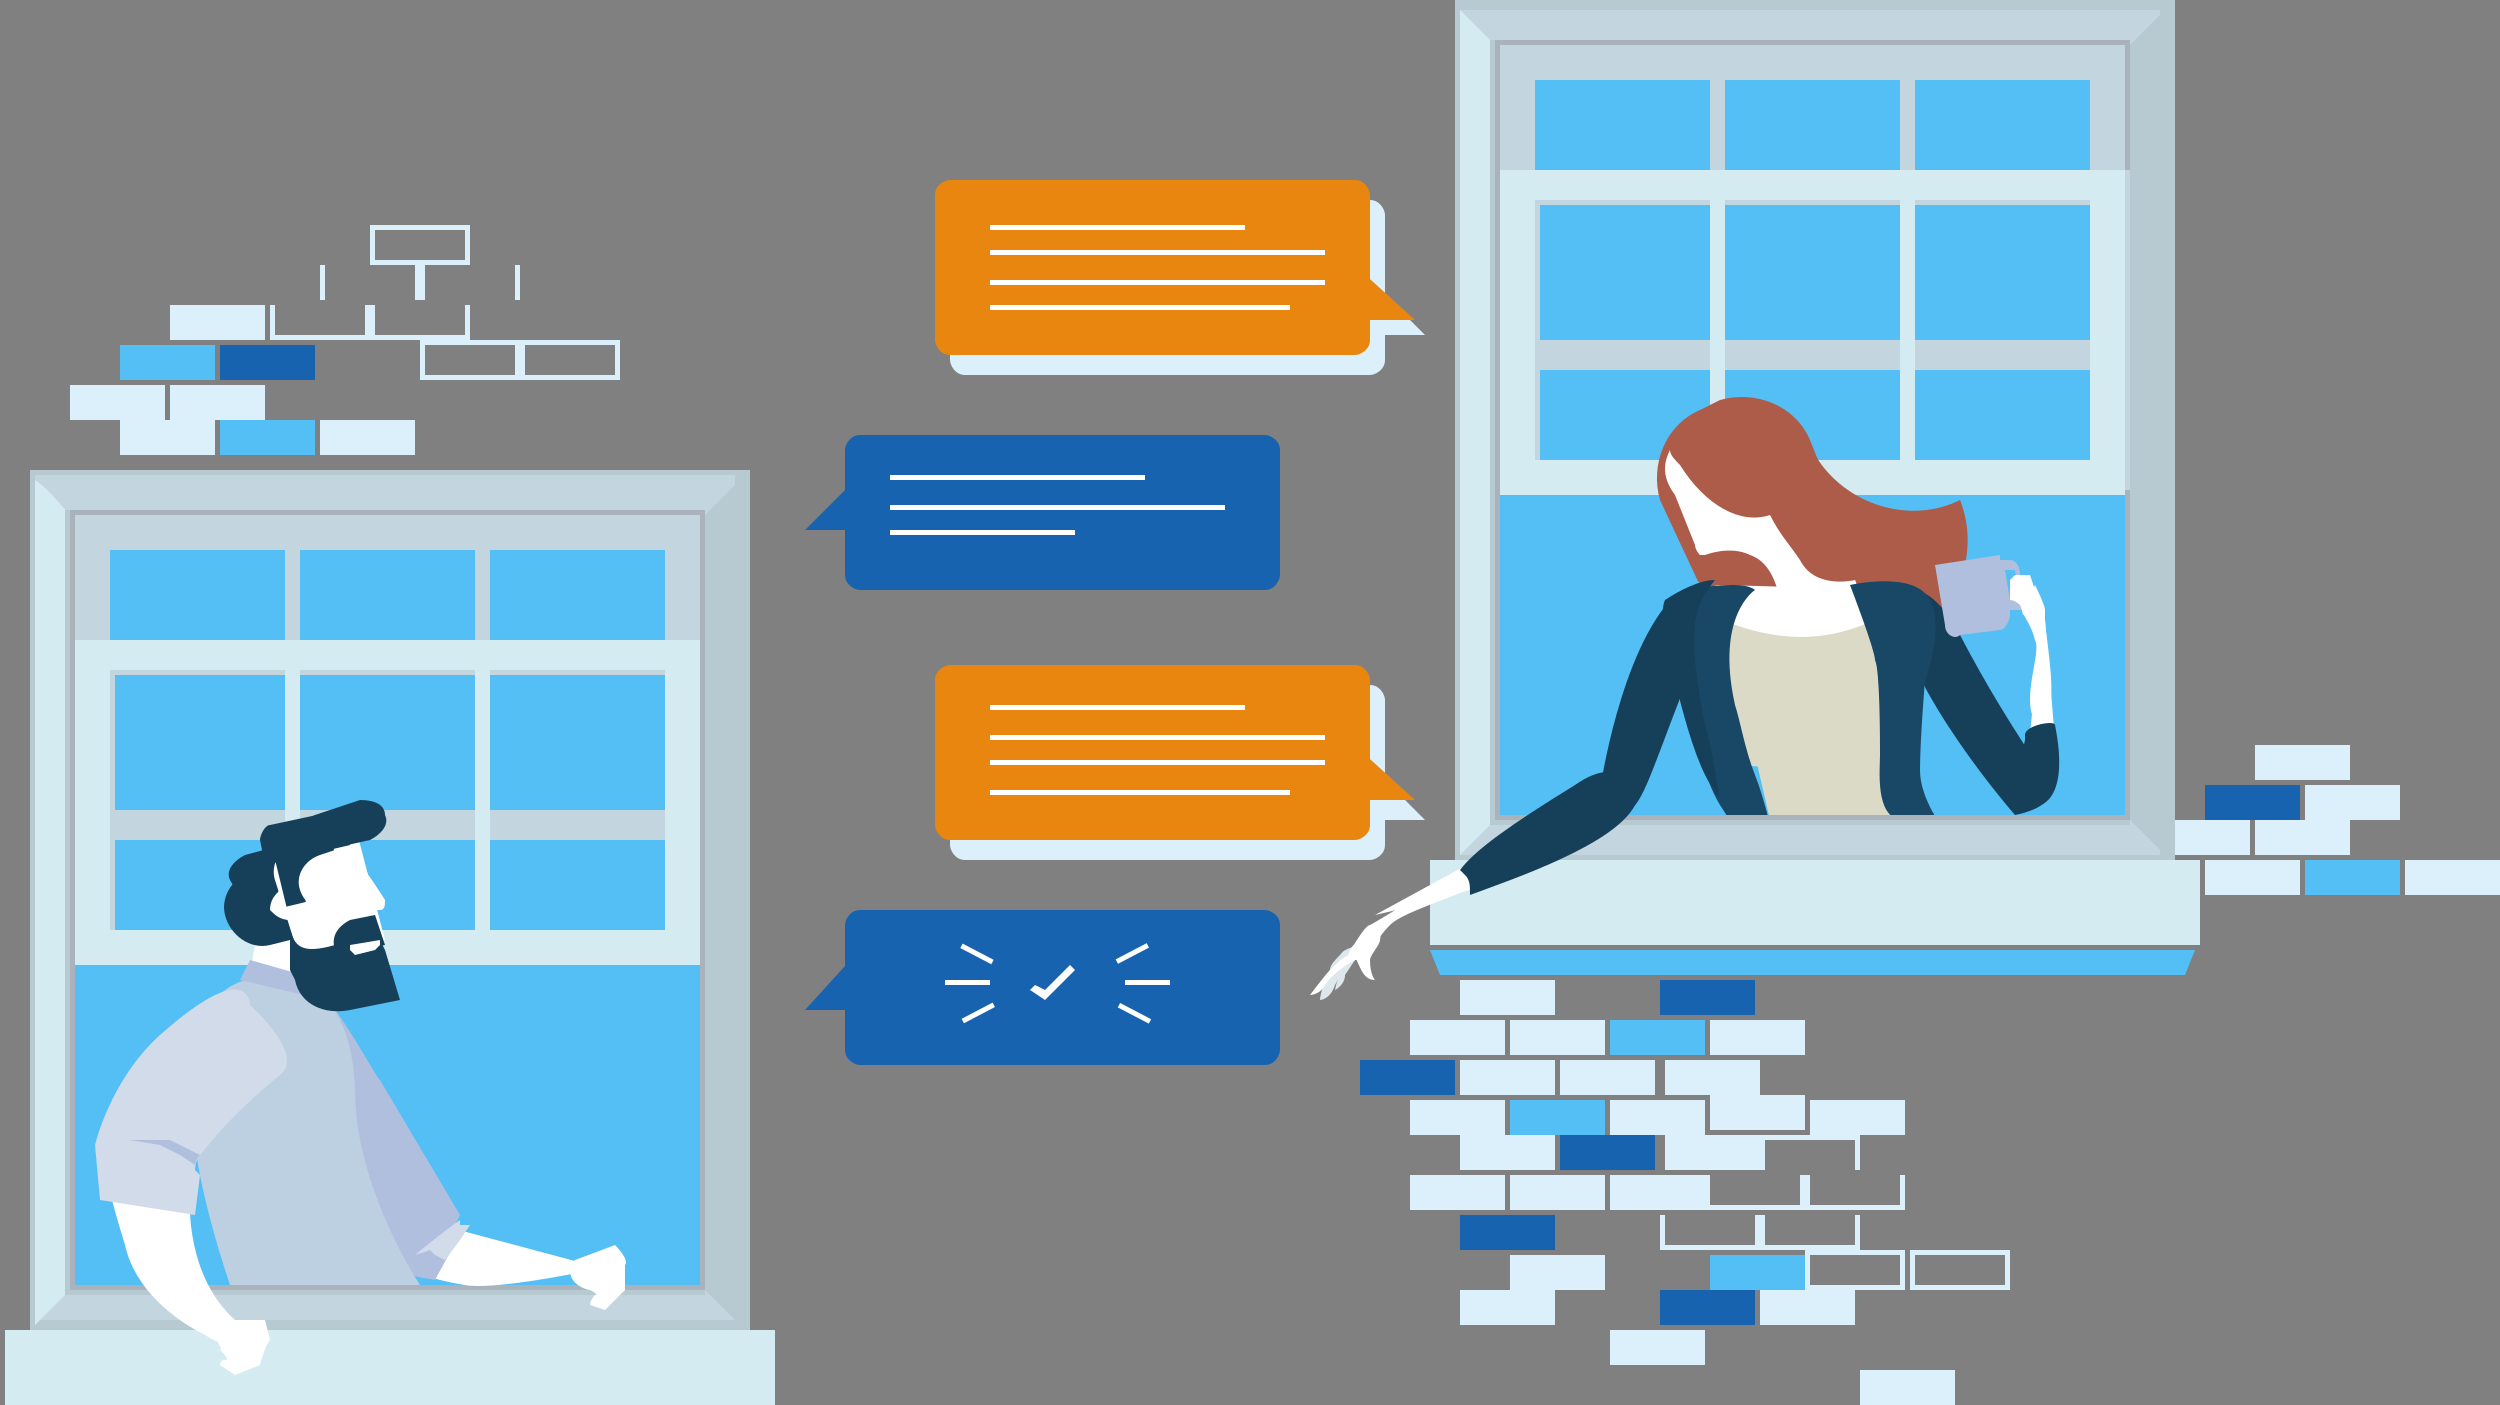 <?xml version="1.0" encoding="utf-8"?>
<!-- Generator: Adobe Illustrator 22.0.0, SVG Export Plug-In . SVG Version: 6.00 Build 0)  -->
<svg version="1.1" id="Layer_3" xmlns="http://www.w3.org/2000/svg" xmlns:xlink="http://www.w3.org/1999/xlink" x="0px" y="0px"
	 viewBox="0 0 50 28.1" enable-background="new 0 0 50 28.1" xml:space="preserve">
<rect x="0" y="0" width="50" height="28.1" fill="#808080" stroke="none"/>
<g>
	<defs>
		<rect id="SVGID_1_" width="50" height="28.1"/>
	</defs>
	<clipPath id="SVGID_2_">
		<use xlink:href="#SVGID_1_"  overflow="visible"/>
	</clipPath>
	<g clip-path="url(#SVGID_2_)">
		<g>
			<rect x="43.1" y="16.4" fill="#DBF0FB" width="1.9" height="0.7"/>
			<rect x="45.1" y="16.4" fill="#DBF0FB" width="1.9" height="0.7"/>
			<rect x="45.1" y="14.9" fill="#DBF0FB" width="1.9" height="0.7"/>
			<rect x="44.1" y="15.7" fill="#1863B0" width="1.9" height="0.7"/>
			<rect x="46.1" y="15.7" fill="#DBF0FB" width="1.9" height="0.7"/>
			<rect x="44.1" y="17.2" fill="#DBF0FB" width="1.9" height="0.7"/>
			<rect x="48.1" y="17.2" fill="#DBF0FB" width="1.9" height="0.7"/>
			<rect x="46.1" y="17.2" fill="#54BFF4" width="1.9" height="0.7"/>
		</g>
		<path fill="#DBF0FB" d="M28.5,6.7l-0.8-0.8V4.3c0-0.1-0.1-0.3-0.3-0.3h-1.1h-1.5h-5.5C19.2,4,19,4.1,19,4.3v2.9
			c0,0.1,0.1,0.3,0.3,0.3h8.1c0.1,0,0.3-0.1,0.3-0.3V6.7H28.5z"/>
		<path fill="#DBF0FB" d="M28.5,16.4l-0.8-0.8v-1.6c0-0.1-0.1-0.3-0.3-0.3h-1.1h-1.5h-5.5c-0.1,0-0.3,0.1-0.3,0.3v2.9
			c0,0.1,0.1,0.3,0.3,0.3h8.1c0.1,0,0.3-0.1,0.3-0.3v-0.5H28.5z"/>
		<g>
			<polygon fill="#54BFF4" points="43.9,19 28.6,19 28.8,19.5 43.7,19.5 			"/>
			<rect x="28.6" y="17.2" fill="#D5EBF2" width="15.4" height="1.7"/>
			<g>
				<rect x="29.1" fill="#B8CAD1" width="14.4" height="17.2"/>
				<rect x="29.2" y="0.2" fill="#C3D5DE" width="14" height="16.9"/>
				<path fill="#B8CAD1" d="M42.5,1c0.3-0.3,0.5-0.5,0.8-0.8c0,5.6,0,11.3,0,16.9c-0.3-0.3-0.5-0.5-0.8-0.8
					C42.5,11.2,42.5,6.1,42.5,1z"/>
				<path fill="#D5EBF2" d="M30,1c-0.3-0.3-0.5-0.5-0.8-0.8c0,5.6,0,11.3,0,16.9c0.3-0.3,0.5-0.5,0.8-0.8C30,11.2,30,6.1,30,1z"/>
				<rect x="29.8" y="0.8" fill="#B8CAD1" width="12.8" height="15.7"/>
				<rect x="29.9" y="0.8" fill="#AAB3BB" width="12.7" height="15.6"/>
				<rect x="30" y="0.9" fill="#54BFF4" width="12.5" height="15.4"/>
				<g>
					<rect x="34.2" y="1" fill="#C3D5DE" width="0.3" height="5.7"/>
					<rect x="38" y="1" fill="#C3D5DE" width="0.3" height="5.7"/>
					<path fill="#C3D5DE" d="M41.8,1.6v5.2H30.7V1.6H41.8L41.8,1.6z M42.5,0.9H30v6.5h12.5V0.9L42.5,0.9z"/>
					<g>
						<path fill="#C3D5DE" d="M41.8,4.1v5.1h-11V4.1H41.8L41.8,4.1z M42.5,3.4H30.2v6.4h12.4V3.4L42.5,3.4z"/>
						<g>
							<rect x="34.2" y="4" fill="#D5EBF2" width="0.3" height="5.5"/>
							<rect x="38" y="4" fill="#D5EBF2" width="0.3" height="5.5"/>
							<path fill="#D5EBF2" d="M41.8,4v5.2H30.7V4H41.8L41.8,4z M42.5,3.4H30v6.5h12.5V3.4L42.5,3.4z"/>
						</g>
					</g>
				</g>
			</g>
			<g>
				<g>
					<path fill="#DEE7EC" d="M27.3,18.9c0,0-0.3,0.1-0.4,0.3c-0.1,0.1-0.2,0.6-0.2,0.6s0.2-0.1,0.2-0.3
						C27.1,19.2,27.3,18.9,27.3,18.9z"/>
					<path fill="#DEE7EC" d="M27.1,19.2c-0.2,0.1-0.3,0.3-0.4,0.5c-0.1,0.3-0.3,0.3-0.3,0.3s0-0.2,0.2-0.6c0-0.1,0.1-0.2,0.2-0.3
						C27,18.8,27.6,19,27.1,19.2z"/>
					<path fill="#FFFFFF" d="M27.6,18.8c0,0.1-0.2,0.3-0.2,0.4c0,0.3,0.1,0.4,0.1,0.4c-0.3,0-0.3-0.4-0.5-0.6
						C27,18.9,27.7,18.4,27.6,18.8z"/>
					<path fill="#FFFFFF" d="M29.1,17.9c-0.5,0.2-1.1,0.4-1.3,0.6c-0.3,0.3-0.4,0.6-0.6,0.7c0,0-0.1,0-0.1,0c-0.1,0-0.2,0.1-0.2,0.1
						c0,0-0.1,0.1-0.1,0.1c0.2-0.4,0.5-0.9,0.6-0.9c0.2-0.1,1.3-0.8,1.7-1C29.5,17.4,29.7,17.7,29.1,17.9z"/>
					<path fill="#FFFFFF" d="M27.1,19.2c0,0,0-0.1-0.1-0.1c-0.1,0-0.3,0.2-0.4,0.3c-0.1,0.1-0.4,0.5-0.4,0.5s0.2,0,0.3-0.2
						C26.7,19.4,27.1,19.2,27.1,19.2z"/>
					<path fill="#FFFFFF" d="M29.7,17.1c0.4,0.1,1.4-0.1,1.4,0c-0.9,0.6-3.6,1.2-3.6,1.2L29.7,17.1z"/>
				</g>
				<path fill="#163F59" d="M29.3,17.5c0.1,0.1,0.1,0.2,0.1,0.4c0.8-0.3,2.9-1,3.3-1.8c0.1-0.2-0.2-1.1-1.2-0.4
					c-1.3,0.8-2,1.3-2.3,1.7C29.2,17.4,29.3,17.5,29.3,17.5z"/>
			</g>
			<g>
				<defs>
					<rect id="SVGID_3_" x="31.8" y="4.2" width="10.4" height="12.1"/>
				</defs>
				<clipPath id="SVGID_4_">
					<use xlink:href="#SVGID_3_"  overflow="visible"/>
				</clipPath>
				<g clip-path="url(#SVGID_4_)">
					<path fill="#AD5C49" d="M33.9,11.5c0.3,0.7,1.1,1,1.8,0.8l0.1-0.7c0.7-0.3,0.8-1.6,0.6-2.3l-0.2-0.5c-0.3-0.7-1.1-1-1.8-0.8
						L34,8.2c-0.7,0.3-1,1.1-0.8,1.8L33.9,11.5z"/>
					<path fill="#AD5C49" d="M35.8,8.9c0.1,0,0.2-0.1,0.3-0.1c0,0.1,0.1,0.2,0.2,0.3c0.6,1,1.9,1.4,2.9,0.9c0.4,1,0,2.2-1,2.8
						C37,13.5,35.6,13.1,35,12C34.3,10.9,34.7,9.5,35.8,8.9z"/>
					<path fill="#FFFFFF" d="M33.4,9c0,0.1,0.1,0.2,0.2,0.3c0.5,0.8,1.2,1.2,1.8,1c0.2,0.4,0.4,0.6,0.6,0.9c0.3,0.6,1.1,0.4,1.1,0.4
						c0.3,0.5-1.6,2.2-1.6,2.1c0-0.1,0.2-1,0.1-1.7c-0.1-0.5-0.3-0.8-0.6-0.9c-0.4-0.2-0.9,0-0.9,0c0,0-0.1,0-0.1,0
						c-0.1-0.1-0.1-0.2-0.1-0.2l-0.4-1C33.2,9.5,33.3,9.2,33.4,9z"/>
					<g>
						<path fill="#FFFFFF" d="M37.9,15.1l0.9-2.1c0.3-0.6-0.1-1.2-0.7-1.2l-3.7-0.1c-0.4,0-0.9,0.7-0.7,1.4l1.2,2.1L37.9,15.1z"/>
						<path fill="#163F59" d="M37.9,12.1c0.2,1.7,2.4,4.2,2.4,4.2s0.6-0.1,0.7-0.4c0-0.4-0.7-1.1-1.8-3.2
							C38.5,11.4,37.9,11.8,37.9,12.1z"/>
						<path fill="#163F59" d="M33.5,11.9C32.4,13,32,15.8,32,15.8s0.4,0.6,0.6,0.4c0.3-0.2,0.5-1,1.3-3
							C34.4,11.9,33.7,11.7,33.5,11.9z"/>
						<path fill="#DBDAC6" d="M35.4,16.4c0.1,0.3,0.4,0.6,0.6,0.6l1.9-0.3c0.2,0,0.6-0.4,0.6-0.7l-0.2-0.9c-0.1-0.3-0.2-0.4-0.4-0.4
							l-2.5-0.1c-0.2,0-0.3,0.3-0.3,0.5L35.4,16.4z"/>
						<path fill="#DBDAC6" d="M34.1,12.7c0-0.1,0-0.3,0.1-0.4c2,0.9,3.1,0.2,3.9-0.2c0,0.1,0,0.1,0,0.2c0.1,0.6,0.2,1.2,0.3,1.8
							c0.1,0.5-0.5,1-0.8,1.1c-1.2,0.3-1.5,0.2-2.8,0.1c-0.3,0-1-0.4-1-0.9C34,13.9,34,13.3,34.1,12.7z"/>
						<path fill="#194866" d="M37,11.7c0,0,1.3-0.3,1.6,0.3c0.3,0.6-0.1,1.6-0.1,1.6s-0.1,1.2-0.1,1.8c0,0.6,0.5,1.2,0.4,1.1
							c0,0-0.3,0.1-0.8-0.1c-0.5-0.1-0.4-1-0.4-1.3c0-0.3,0-1.7-0.1-1.9C37.5,13,37,11.7,37,11.7z"/>
						<path fill="#194866" d="M33.4,12.8c0,0-0.2-0.5,0-0.7c0.3-0.4,1-0.4,1.3-0.4c0.3,0,0.4,0.1,0.4,0.1s-0.8,0.5-0.4,2.3
							c0.1,0.3,0.2,0.9,0.4,1.4c0.2,0.5,0.4,1.4,0.4,1.4s-0.5,0.2-0.5,0.3c0,0.1-0.2-0.5-0.6-1.1C33.9,15.3,33.4,12.8,33.4,12.8z"/>
						<path fill="#163F59" d="M34.3,11.6c-0.4,0.5-0.6,0.9-0.2,2.9c0.1,0.3,0.2,0.9,0.3,1.5c0-0.1-0.1-0.1-0.1-0.2
							c-0.5-0.5-1-3.1-1-3.1s-0.1-0.5,0-0.7C33.6,11.8,34,11.6,34.3,11.6z"/>
					</g>
					<path fill="#B0BFDE" d="M40.2,11.2l-0.2,0l0-0.1l-1.3,0.2l0.2,1.2c0,0.2,0.2,0.3,0.3,0.2l0.8-0.1c0.1,0,0.2-0.2,0.2-0.3l0-0.1
						l0.2,0c0.1,0,0.2-0.1,0.1-0.2l-0.1-0.5C40.4,11.3,40.3,11.2,40.2,11.2z M40.4,12C40.4,12,40.4,12,40.4,12L40.2,12l-0.1-0.6
						l0.2,0c0,0,0,0,0,0L40.4,12z"/>
					<g>
						<path fill="#FFFFFF" d="M40.6,14c0-0.5,0.2-1,0.1-1.2c-0.1-0.4-0.3-0.5-0.3-0.8c0,0,0-0.1,0-0.1c0-0.1,0-0.2,0-0.2
							c0,0,0-0.1,0-0.1c0.3,0.3,0.5,0.7,0.5,0.8c0,0.2,0.2,1.3,0.1,1.7C41,14.6,40.6,14.6,40.6,14z"/>
						<path fill="#FFFFFF" d="M40.8,12.7c0,0,0.1,0,0.1,0c0-0.1,0-0.4,0-0.5c0-0.1-0.2-0.5-0.2-0.5s-0.1,0.2,0,0.3
							C40.8,12.2,40.8,12.7,40.8,12.7z"/>
						<path fill="#FFFFFF" d="M41.1,14.8c-0.2,0-0.3-0.1-0.5-0.1c0.1-1.2,0.3-2.3,0.3-2.3L41.1,14.8z"/>
						<path fill="#FFFFFF" d="M40.8,12.1l-0.2-0.6l-0.3,0l-0.1,0.1l0,0.1c0,0,0,0,0,0c0,0,0,0.1,0,0.1c0,0,0,0.1,0,0.2
							c0,0,0.1,0,0.2,0.1c0.1,0.1,0,0.2,0.1,0.2C40.6,12.2,40.8,12.1,40.8,12.1z"/>
					</g>
					<path fill="#163F59" d="M41.1,14.5c0-0.1-0.6,0-0.6,0.2l0,0.1c0,0-0.3,1.2,0.3,1.3C40.8,16.1,41.4,16,41.1,14.5z"/>
				</g>
			</g>
		</g>
		<g>
			<polygon fill="#54BFF4" points="15.5,28.4 0.1,28.4 0.3,28.9 15.3,28.9 			"/>
			<rect x="0.1" y="26.6" fill="#D5EBF2" width="15.4" height="1.7"/>
			<g>
				<rect x="0.6" y="9.4" fill="#B8CAD1" width="14.4" height="17.2"/>
				<rect x="0.7" y="9.5" fill="#C3D5DE" width="14" height="16.9"/>
				<path fill="#B8CAD1" d="M14,10.4c0.3-0.3,0.5-0.5,0.8-0.8c0,5.6,0,11.3,0,16.9c-0.3-0.3-0.5-0.5-0.8-0.8
					C14,20.6,14,15.5,14,10.4z"/>
				<path fill="#D5EBF2" d="M1.5,10.4C1.2,10.1,1,9.8,0.7,9.6c0,5.6,0,11.3,0,16.9c0.3-0.3,0.5-0.5,0.8-0.8
					C1.5,20.6,1.5,15.5,1.5,10.4z"/>
				<rect x="1.3" y="10.2" fill="#B8CAD1" width="12.8" height="15.7"/>
				<rect x="1.4" y="10.2" fill="#AAB3BB" width="12.7" height="15.6"/>
				<rect x="1.5" y="10.3" fill="#54BFF4" width="12.5" height="15.4"/>
				<g>
					<rect x="5.7" y="10.3" fill="#C3D5DE" width="0.3" height="5.7"/>
					<rect x="9.5" y="10.3" fill="#C3D5DE" width="0.3" height="5.7"/>
					<path fill="#C3D5DE" d="M13.3,11v5.2H2.2V11H13.3L13.3,11z M14,10.3H1.5v6.5H14V10.3L14,10.3z"/>
					<g>
						<path fill="#C3D5DE" d="M13.3,13.5v5.1h-11v-5.1H13.3L13.3,13.5z M14,12.8H1.6v6.4H14V12.8L14,12.8z"/>
						<g>
							<rect x="5.7" y="13.4" fill="#D5EBF2" width="0.3" height="5.5"/>
							<rect x="9.5" y="13.4" fill="#D5EBF2" width="0.3" height="5.5"/>
							<path fill="#D5EBF2" d="M13.3,13.4v5.2H2.2v-5.2H13.3L13.3,13.4z M14,12.8H1.5v6.5H14V12.8L14,12.8z"/>
						</g>
					</g>
				</g>
			</g>
			<g>
				<path fill="#FFFFFF" d="M8.8,24.5l3,0.8l0.3,0.1c0,0-0.2,0-0.3,0c-0.4,0.1-2,0.4-2.5,0.3c-0.7-0.1-1.4-0.4-1.4-0.4L8.8,24.5z"/>
				<polygon fill="#FFFFFF" points="4.9,20 5.1,18.9 6.1,18.5 6.2,19.5 6.1,20.3 				"/>
				<g>
					<path fill="#B0BFDE" d="M7.6,21.6l1.6,2.7l-0.1,0.2l0.2,0l-0.6,1.1l-1.1-0.2l-2.1-3.7c0,0-0.5-1.1,0.4-2
						C6.4,19.3,7.4,21.4,7.6,21.6z"/>
					<path fill="#D1DBEA" d="M8.3,25.1c0,0,0.6-0.5,0.9-0.7l0,0.1l0.2,0l-0.2,0.3l-0.3,0.4l-0.2-0.1L8.6,25L8.3,25.1z"/>
				</g>
				<path fill="#BCD0E2" d="M8.4,25.7c-0.2-0.3-1.3-2.1-1.3-3.9c-0.1-2.9-2.3-2.4-2.7-1.9c-1.1,1.3-0.4,4,0.2,5.8H8.4z"/>
				<path fill="#FFFFFF" d="M11.5,25.2l0.8-0.3c0,0,0.3,0.3,0.2,0.4c0,0.1,0,0.5,0,0.5l-0.4,0.4l-0.3-0.1c0,0,0-0.1,0.1-0.2
					c0.1,0-0.1-0.1-0.1-0.1C11.7,25.8,11.2,25.6,11.5,25.2z"/>
				<polygon fill="#B0BFDE" points="5,19.2 4.8,19.6 6.5,20 6.4,19.6 				"/>
				<g>
					<g>
						<g>
							<path fill="#163F59" d="M6.9,17c0.1,0.2-0.1,0.4-0.3,0.5l-1.5,0.4c-0.2,0.1-0.4-0.1-0.5-0.3l0,0c-0.1-0.2,0.1-0.4,0.3-0.5
								l1.5-0.4C6.6,16.7,6.9,16.8,6.9,17L6.9,17z"/>
							<path fill="#163F59" d="M6.8,17.8c0.1,0.4-0.2,0.8-0.6,0.9l-0.8,0.2C5,19,4.6,18.7,4.5,18.3l0,0c-0.1-0.4,0.2-0.8,0.6-0.9
								l0.8-0.2C6.3,17.1,6.7,17.4,6.8,17.8L6.8,17.8z"/>
							<path fill="#FFFFFF" d="M7.7,18.8l-0.6-2.3c-0.1-0.4-0.3,0.1-0.7,0.2l-0.4,0.1c-0.4,0.1-0.6,0.5-0.5,0.8L6,19.2L7.7,18.8z"/>
							<path fill="#FFFFFF" d="M6,18c0,0.2-0.1,0.3-0.2,0.4l0,0c-0.2,0-0.3-0.1-0.4-0.2l0,0c0-0.2,0.1-0.3,0.2-0.4l0,0
								C5.8,17.8,6,17.9,6,18L6,18z"/>
							<path fill="#FFFFFF" d="M7.3,18.1c0,0.1,0.1,0.2,0.2,0.1l0.1,0c0.1,0,0.1-0.1,0.1-0.2c0,0-0.5-0.8-0.6-0.8c0,0-0.1,0.1,0,0.2
								L7.3,18.1z"/>
							<path fill="#163F59" d="M6.7,18.9c-0.7,0.2-0.8,0-0.9-0.3c0,0,0,0.6,0,0.8l0.1,0.2C6,20.1,6.5,20.3,7,20.2L8,20l-0.3-1
								l-0.1-0.2L6.7,18.9z"/>
							<path fill="#163F59" d="M7.5,18.3L7,18.4c-0.2,0.1-0.4,0.3-0.3,0.6c0,0,0,0.1,0,0.1l1-0.2L7.5,18.3z"/>
							<path fill="#FFFFFF" d="M7,18.9L7,19c0,0,0.1,0.1,0.1,0.1L7.5,19c0,0,0.1-0.1,0.1-0.1l0-0.1L7,18.9z"/>
							<path fill="#163F59" d="M6.8,16.2l-1.4,0.3c-0.1,0-0.2,0.2-0.2,0.3l0.1,0.5L7,16.9L6.8,16.2z"/>
							<path fill="#163F59" d="M7.7,16.3c0.1,0.2-0.1,0.4-0.3,0.5l-0.9,0.2C6.3,17.1,6.1,17,6,16.8l0,0c-0.1-0.2,0.1-0.4,0.3-0.5
								L7.2,16C7.5,16,7.7,16.1,7.7,16.3L7.7,16.3z"/>
						</g>
						
							<rect x="5.6" y="17.1" transform="matrix(0.972 -0.236 0.236 0.972 -3.986 1.861)" fill="#163F59" width="0.4" height="1"/>
						
							<rect x="5.6" y="16.5" transform="matrix(0.972 -0.236 0.236 0.972 -3.872 1.942)" fill="#163F59" width="1.1" height="1.2"/>
						<path fill="#FFFFFF" d="M6,17.8c-0.1-0.3,0.1-0.6,0.4-0.7L6.7,17c0.3-0.1,0.5,0.1,0.6,0.4l0,0c0.1,0.3-0.1,0.6-0.4,0.7l-0.2,0
							C6.4,18.3,6.1,18.1,6,17.8L6,17.8z"/>
					</g>
				</g>
			</g>
			<g>
				<path fill="#FFFFFF" d="M3.8,24c0,0-0.1,1.5,0.9,2.4c0.2,0.2,0.2,0.4,0.1,0.5c-0.2,0-0.4,0-0.7-0.2c-0.6-0.3-1.4-0.9-1.6-1.8
					c-0.4-1.3-0.5-1.8-0.2-2.2C2.5,22.4,3.8,24,3.8,24z"/>
				<path fill="#D1DBEA" d="M5,20.1c0,0,0-1-1.8,0.6c-1,0.9-1.3,2.2-1.3,2.2L2,24l1.9,0.3L4,23.5l-0.1-0.1c0,0,0-0.2,0.1-0.3
					c0.1-0.1,0.5-0.7,1.6-1.6C6.1,21.1,5.1,20.2,5,20.1z"/>
				<path fill="#B0BFDE" d="M3.4,22.8L3.8,23l0.2,0.1c-0.1,0.1-0.1,0.2-0.1,0.2l-0.3-0.2l-0.4-0.2l-0.6-0.1L3.4,22.8z"/>
			</g>
			<path fill="#FFFFFF" d="M4.5,26.4l0.8,0c0,0,0.1,0.4,0.1,0.4c-0.1,0.1-0.2,0.5-0.2,0.5l-0.5,0.2l-0.3-0.2c0,0,0-0.1,0.1-0.1
				c0.1,0,0-0.1-0.1-0.2C4.5,27,4.1,26.6,4.5,26.4z"/>
		</g>
		<g>
			<path fill="#E8860F" d="M27.4,3.9c0-0.1-0.1-0.3-0.3-0.3h-1.1h-1.5h-5.5c-0.1,0-0.3,0.1-0.3,0.3v2.9c0,0.1,0.1,0.3,0.3,0.3h8.1
				c0.1,0,0.3-0.1,0.3-0.3V3.9z"/>
			<g>
				<g>
					<rect x="19.8" y="6.1" fill="#FFFFFF" width="6" height="0.1"/>
				</g>
				<g>
					<rect x="19.8" y="5.6" fill="#FFFFFF" width="6.7" height="0.1"/>
				</g>
				<g>
					<rect x="19.8" y="5" fill="#FFFFFF" width="6.7" height="0.1"/>
				</g>
				<g>
					<rect x="19.8" y="4.5" fill="#FFFFFF" width="5.1" height="0.1"/>
				</g>
			</g>
			<polygon fill="#E8860F" points="27.1,6.4 28.3,6.4 27.2,5.4 			"/>
		</g>
		<g>
			<path fill="#E8860F" d="M27.4,13.6c0-0.1-0.1-0.3-0.3-0.3h-1.1h-1.5h-5.5c-0.1,0-0.3,0.1-0.3,0.3v2.9c0,0.1,0.1,0.3,0.3,0.3h8.1
				c0.1,0,0.3-0.1,0.3-0.3V13.6z"/>
			<g>
				<g>
					<rect x="19.8" y="15.8" fill="#FFFFFF" width="6" height="0.1"/>
				</g>
				<g>
					<rect x="19.8" y="15.2" fill="#FFFFFF" width="6.7" height="0.1"/>
				</g>
				<g>
					<rect x="19.8" y="14.7" fill="#FFFFFF" width="6.7" height="0.1"/>
				</g>
				<g>
					<rect x="19.8" y="14.1" fill="#FFFFFF" width="5.1" height="0.1"/>
				</g>
			</g>
			<polygon fill="#E8860F" points="27.1,16 28.3,16 27.2,15 			"/>
		</g>
		<g>
			<path fill="#1863B0" d="M16.9,9c0-0.1,0.1-0.3,0.3-0.3h1.1h1.5h5.5c0.1,0,0.3,0.1,0.3,0.3v2.5c0,0.1-0.1,0.3-0.3,0.3h-8.1
				c-0.1,0-0.3-0.1-0.3-0.3V9z"/>
			<g>
				<g>
					<rect x="17.8" y="10.6" fill="#FFFFFF" width="3.7" height="0.1"/>
				</g>
				<g>
					<rect x="17.8" y="10.1" fill="#FFFFFF" width="6.7" height="0.1"/>
				</g>
				<g>
					<rect x="17.8" y="9.5" fill="#FFFFFF" width="5.1" height="0.1"/>
				</g>
			</g>
			<polygon fill="#1863B0" points="17.2,10.6 16.1,10.6 17.1,9.6 			"/>
		</g>
		<g>
			<g>
				<path fill="#1863B0" d="M16.9,18.5c0-0.1,0.1-0.3,0.3-0.3h1.1h1.5h5.5c0.1,0,0.3,0.1,0.3,0.3V21c0,0.1-0.1,0.3-0.3,0.3h-8.1
					c-0.1,0-0.3-0.1-0.3-0.3V18.5z"/>
				<polygon fill="#1863B0" points="17.2,20.2 16.1,20.2 17.1,19.1 				"/>
			</g>
			<g>
				<g>
					<polygon fill="#FFFFFF" points="20.9,20 20.6,19.8 20.7,19.7 20.9,19.8 21.4,19.3 21.5,19.4 					"/>
				</g>
				<g>
					<g>
						<rect x="22.5" y="19.6" fill="#FFFFFF" width="0.9" height="0.1"/>
					</g>
					<g>
						<g>
							
								<rect x="22.3" y="19" transform="matrix(0.886 -0.464 0.464 0.886 -6.261 12.701)" fill="#FFFFFF" width="0.7" height="0.1"/>
						</g>
						<g>
							
								<rect x="22.6" y="19.9" transform="matrix(0.464 -0.886 0.886 0.464 -5.762 30.938)" fill="#FFFFFF" width="0.1" height="0.7"/>
						</g>
					</g>
				</g>
				<g>
					<g>
						<rect x="18.9" y="19.6" fill="#FFFFFF" width="0.9" height="0.1"/>
					</g>
					<g>
						<g>
							
								<rect x="19.5" y="18.7" transform="matrix(0.464 -0.886 0.886 0.464 -6.41 27.561)" fill="#FFFFFF" width="0.1" height="0.7"/>
						</g>
						<g>
							
								<rect x="19.2" y="20.2" transform="matrix(0.886 -0.464 0.464 0.886 -7.152 11.388)" fill="#FFFFFF" width="0.7" height="0.1"/>
						</g>
					</g>
				</g>
			</g>
		</g>
		<g>
			<rect x="1.4" y="7.7" fill="#DBF0FB" width="1.9" height="0.7"/>
			<rect x="3.4" y="7.7" fill="#DBF0FB" width="1.9" height="0.7"/>
			<rect x="3.4" y="6.1" fill="#DBF0FB" width="1.9" height="0.7"/>
			<rect x="2.4" y="6.9" fill="#54BFF4" width="1.9" height="0.7"/>
			<rect x="4.4" y="6.9" fill="#1863B0" width="1.9" height="0.7"/>
			<rect x="2.4" y="8.4" fill="#DBF0FB" width="1.9" height="0.7"/>
			<rect x="6.4" y="8.4" fill="#DBF0FB" width="1.9" height="0.7"/>
			<rect x="4.4" y="8.4" fill="#54BFF4" width="1.9" height="0.7"/>
		</g>
		<g>
			<g>
				<path fill="#DBF0FB" d="M35.2,25h-2v-0.7h2V25z M33.3,24.9h1.8v-0.6h-1.8V24.9z"/>
			</g>
			<g>
				<path fill="#DBF0FB" d="M37.2,25h-2v-0.7h2V25z M35.3,24.9h1.8v-0.6h-1.8V24.9z"/>
			</g>
			<g>
				<path fill="#DBF0FB" d="M37.2,23.4h-2v-0.7h2V23.4z M35.3,23.4h1.8v-0.6h-1.8V23.4z"/>
			</g>
			<g>
				<path fill="#DBF0FB" d="M36.1,24.2h-2v-0.7h2V24.2z M34.2,24.1h1.8v-0.6h-1.8V24.1z"/>
			</g>
			<g>
				<path fill="#DBF0FB" d="M38.1,24.2h-2v-0.7h2V24.2z M36.2,24.1h1.8v-0.6h-1.8V24.1z"/>
			</g>
			<g>
				<path fill="#DBF0FB" d="M40.2,25.8h-2V25h2V25.8z M38.3,25.7h1.8v-0.6h-1.8V25.7z"/>
			</g>
			<g>
				<path fill="#DBF0FB" d="M38.1,25.8h-2V25h2V25.8z M36.2,25.7h1.8v-0.6h-1.8V25.7z"/>
			</g>
		</g>
		<g>
			<g>
				<path fill="#DBF0FB" d="M7.4,6.8h-2V6.1h2V6.8z M5.5,6.7h1.8V6.1H5.5V6.7z"/>
			</g>
			<g>
				<path fill="#DBF0FB" d="M9.4,6.8h-2V6.1h2V6.8z M7.5,6.7h1.8V6.1H7.5V6.7z"/>
			</g>
			<g>
				<path fill="#DBF0FB" d="M9.4,5.3h-2V4.5h2V5.3z M7.5,5.2h1.8V4.6H7.5V5.2z"/>
			</g>
			<g>
				<path fill="#DBF0FB" d="M8.4,6h-2V5.3h2V6z M6.5,6h1.8V5.3H6.5V6z"/>
			</g>
			<g>
				<path fill="#DBF0FB" d="M10.4,6h-2V5.3h2V6z M8.5,6h1.8V5.3H8.5V6z"/>
			</g>
			<g>
				<path fill="#DBF0FB" d="M12.4,7.6h-2V6.8h2V7.6z M10.5,7.5h1.8V6.9h-1.8V7.5z"/>
			</g>
			<g>
				<path fill="#DBF0FB" d="M10.4,7.6h-2V6.8h2V7.6z M8.5,7.5h1.8V6.9H8.5V7.5z"/>
			</g>
		</g>
		<g>
			<g>
				<path fill="#DBF0FB" d="M2.9,29.8H1V29h2V29.8z M1,29.7h1.8v-0.6H1V29.7z"/>
			</g>
			<g>
				<path fill="#DBF0FB" d="M0.9,29.8h-2V29h2V29.8z M-1,29.7h1.8v-0.6H-1V29.7z"/>
			</g>
			<g>
				<path fill="#DBF0FB" d="M0.9,31.3h-2v-0.7h2V31.3z M-1,31.2h1.8v-0.6H-1V31.2z"/>
			</g>
			<g>
				<path fill="#DBF0FB" d="M2,30.5H0v-0.7h2V30.5z M0.1,30.5h1.8v-0.6H0.1V30.5z"/>
			</g>
			<g>
				<path fill="#DBF0FB" d="M0,30.5h-2v-0.7h2V30.5z M-1.9,30.5h1.8v-0.6h-1.8V30.5z"/>
			</g>
			<g>
				<path fill="#DBF0FB" d="M-2.1,29h-2v-0.7h2V29z M-4,28.9h1.8v-0.6H-4V28.9z"/>
			</g>
			<g>
				<path fill="#DBF0FB" d="M0,29h-2v-0.7h2V29z M-1.9,28.9h1.8v-0.6h-1.8V28.9z"/>
			</g>
		</g>
		<g>
			<rect x="27.2" y="21.2" fill="#1863B0" width="1.9" height="0.7"/>
			<rect x="29.2" y="21.2" fill="#DBF0FB" width="1.9" height="0.7"/>
			<rect x="29.2" y="19.6" fill="#DBF0FB" width="1.9" height="0.7"/>
			<rect x="28.2" y="20.4" fill="#DBF0FB" width="1.9" height="0.7"/>
			<rect x="30.2" y="20.4" fill="#DBF0FB" width="1.9" height="0.7"/>
			<rect x="28.2" y="22" fill="#DBF0FB" width="1.9" height="0.7"/>
			<rect x="32.2" y="22" fill="#DBF0FB" width="1.9" height="0.7"/>
			<rect x="30.2" y="22" fill="#54BFF4" width="1.9" height="0.7"/>
		</g>
		<g>
			<rect x="31.2" y="21.2" fill="#DBF0FB" width="1.9" height="0.7"/>
			<rect x="33.2" y="19.6" fill="#1863B0" width="1.9" height="0.7"/>
			<rect x="32.2" y="20.4" fill="#54BFF4" width="1.9" height="0.7"/>
			<rect x="34.2" y="20.4" fill="#DBF0FB" width="1.9" height="0.7"/>
			<rect x="36.2" y="22" fill="#DBF0FB" width="1.9" height="0.7"/>
		</g>
		<g>
			<rect x="32.2" y="26.6" fill="#DBF0FB" width="1.9" height="0.7"/>
			<rect x="34.2" y="25.1" fill="#54BFF4" width="1.9" height="0.7"/>
			<rect x="33.2" y="25.8" fill="#1863B0" width="1.9" height="0.7"/>
			<rect x="35.2" y="25.8" fill="#DBF0FB" width="1.9" height="0.7"/>
			<rect x="37.2" y="27.4" fill="#DBF0FB" width="1.9" height="0.7"/>
		</g>
		<g>
			<rect x="29.2" y="24.3" fill="#1863B0" width="1.9" height="0.7"/>
			<rect x="29.2" y="25.8" fill="#DBF0FB" width="1.9" height="0.7"/>
			<rect x="29.2" y="22.7" fill="#DBF0FB" width="1.9" height="0.7"/>
			<rect x="28.2" y="23.5" fill="#DBF0FB" width="1.9" height="0.7"/>
			<rect x="30.2" y="23.5" fill="#DBF0FB" width="1.9" height="0.7"/>
			<rect x="30.2" y="25.1" fill="#DBF0FB" width="1.9" height="0.7"/>
		</g>
		<g>
			<rect x="31.2" y="22.7" fill="#1863B0" width="1.9" height="0.7"/>
			<rect x="33.3" y="22.7" fill="#DBF0FB" width="1.9" height="0.7"/>
			<rect x="33.3" y="21.2" fill="#DBF0FB" width="1.9" height="0.7"/>
			<rect x="34.2" y="21.9" fill="#DBF0FB" width="1.9" height="0.7"/>
			<rect x="32.2" y="23.5" fill="#DBF0FB" width="1.9" height="0.7"/>
		</g>
	</g>
</g>
</svg>
